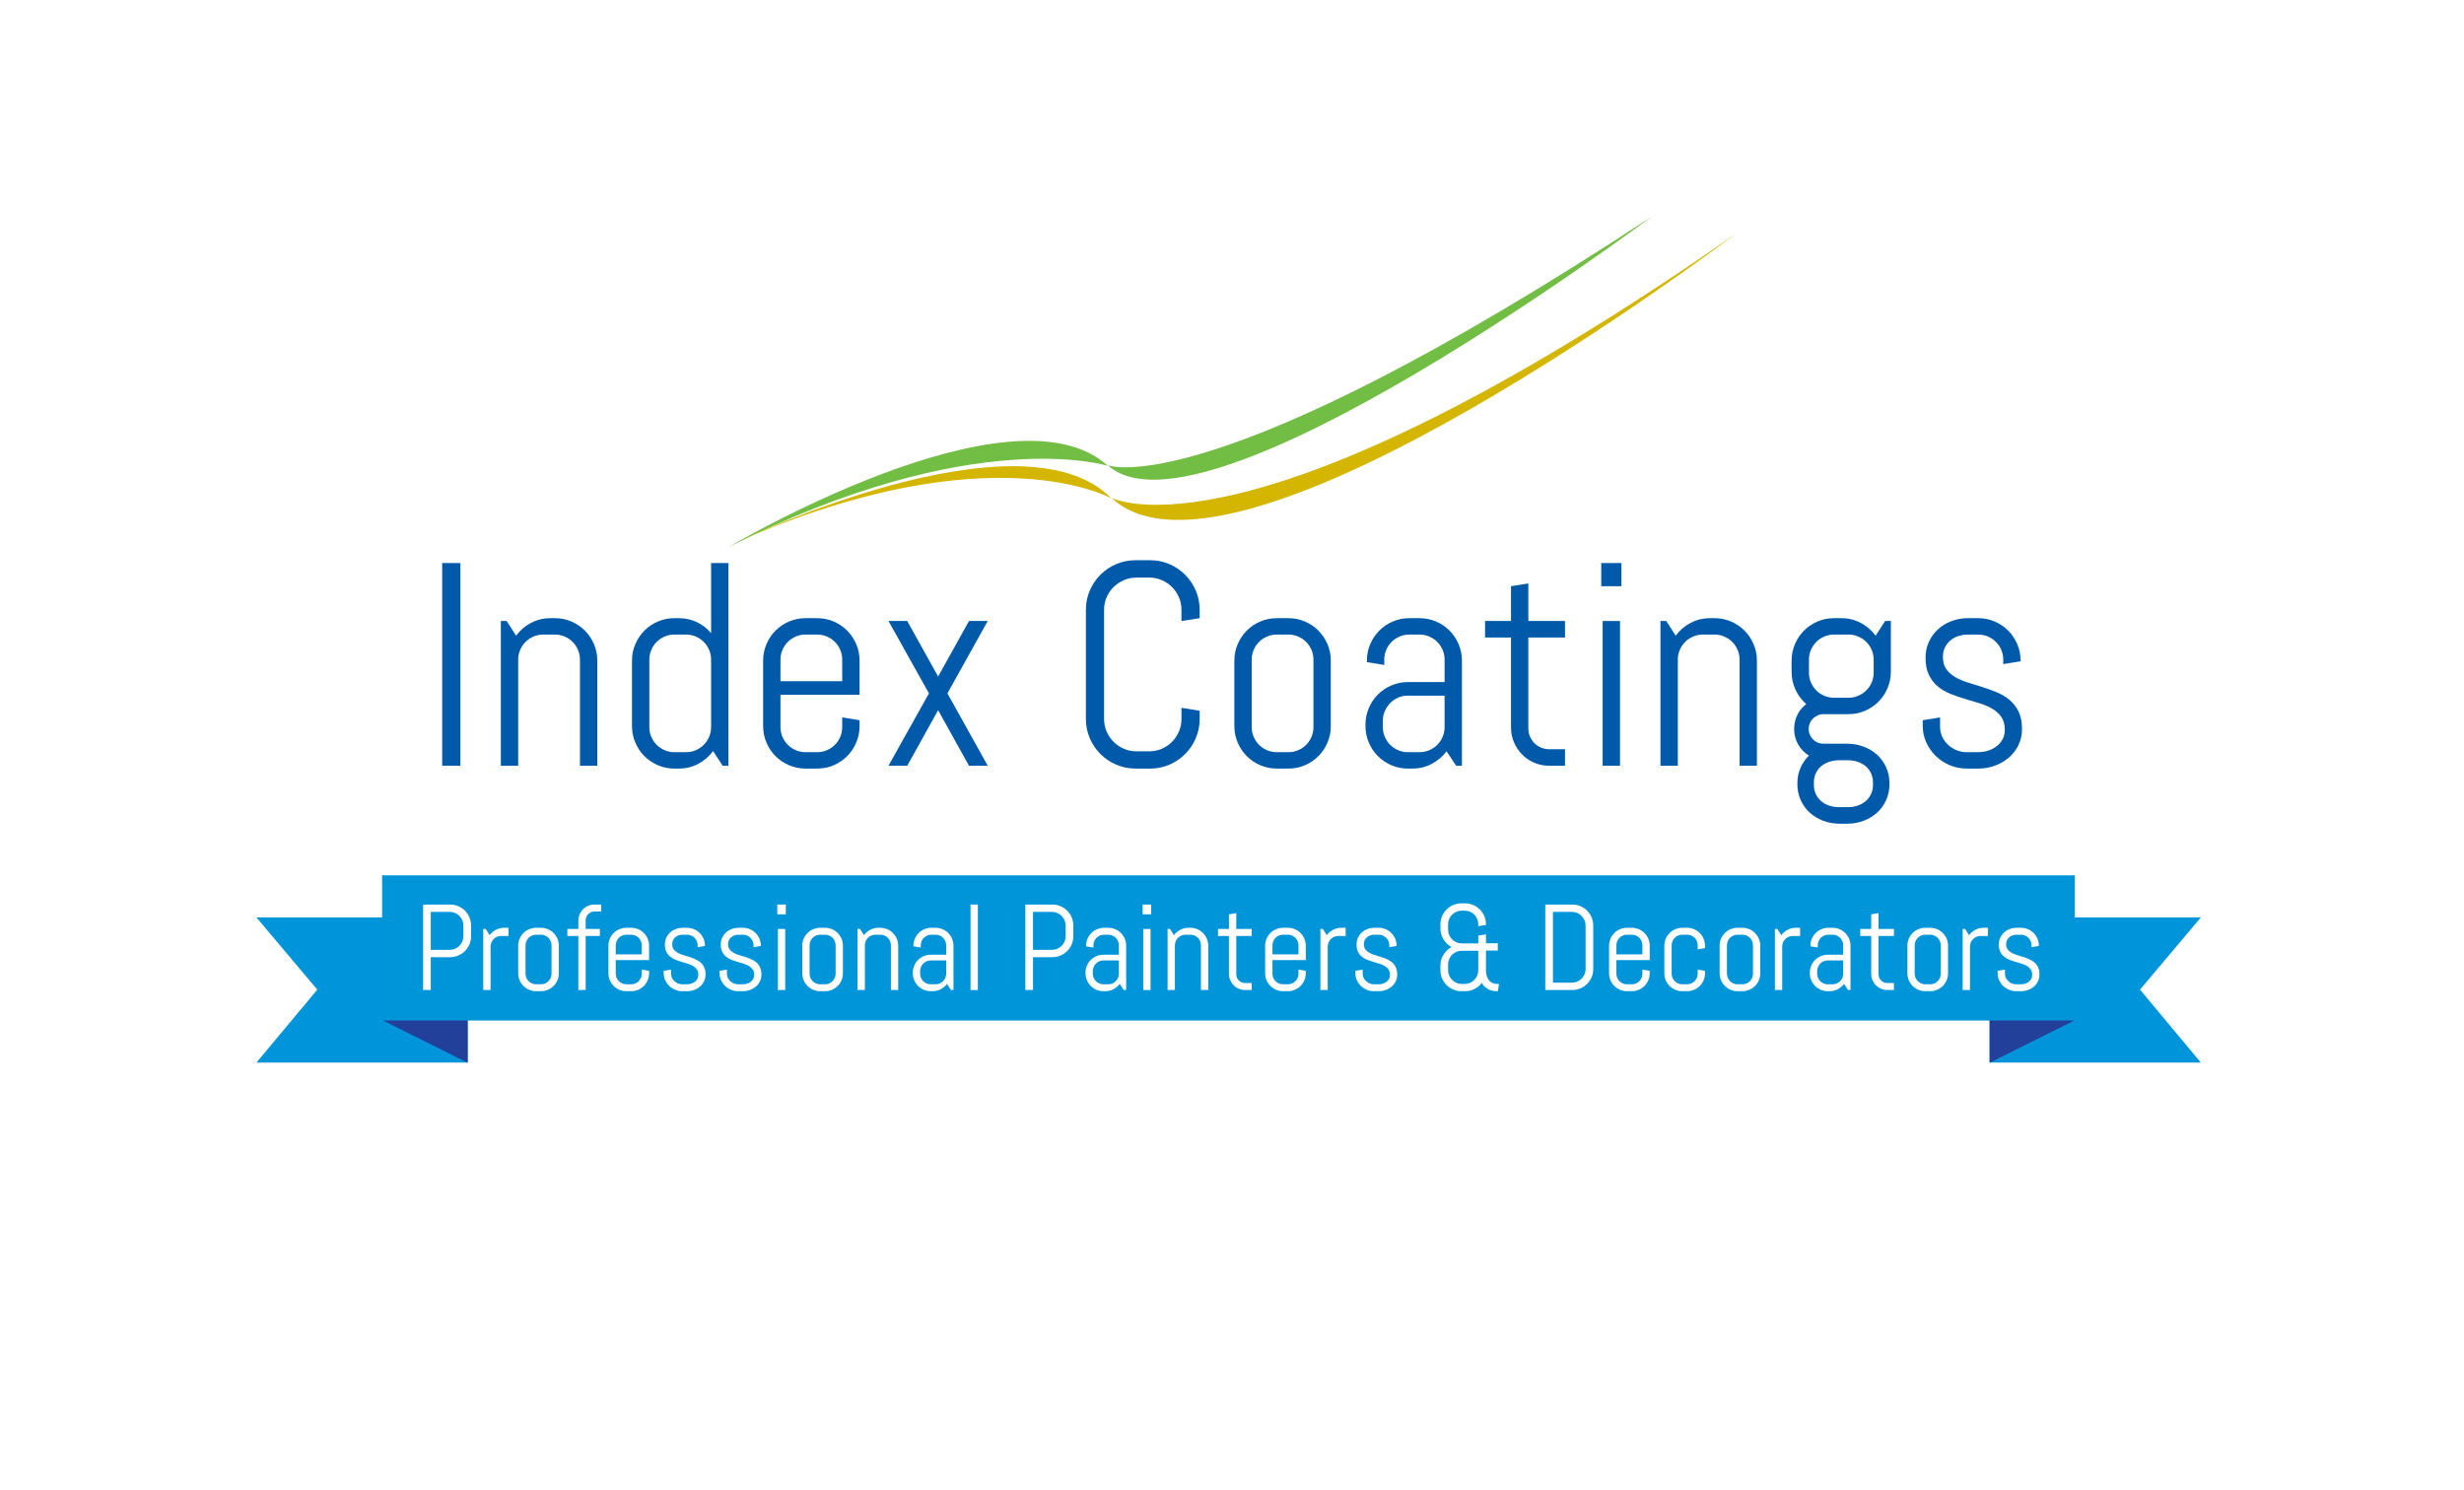 <?xml version="1.0" encoding="UTF-8"?>
<svg width="367px" height="222px" viewBox="0 0 367 222" version="1.1" xmlns="http://www.w3.org/2000/svg" xmlns:xlink="http://www.w3.org/1999/xlink">
    <!-- Generator: Sketch 41.2 (35397) - http://www.bohemiancoding.com/sketch -->
    <title>Head Logo</title>
    <desc>Created with Sketch.</desc>
    <defs>
        <filter x="-50%" y="-50%" width="200%" height="200%" filterUnits="objectBoundingBox" id="filter-1">
            <feOffset dx="0" dy="0" in="SourceAlpha" result="shadowOffsetOuter1"></feOffset>
            <feGaussianBlur stdDeviation="5.5" in="shadowOffsetOuter1" result="shadowBlurOuter1"></feGaussianBlur>
            <feColorMatrix values="0 0 0 0 0   0 0 0 0 0   0 0 0 0 0  0 0 0 0.132 0" type="matrix" in="shadowBlurOuter1" result="shadowMatrixOuter1"></feColorMatrix>
            <feMerge>
                <feMergeNode in="shadowMatrixOuter1"></feMergeNode>
                <feMergeNode in="SourceGraphic"></feMergeNode>
            </feMerge>
        </filter>
        <polygon id="path-2" points="0 174.735 314.493 174.735 314.493 0.183 0 0.183"></polygon>
    </defs>
    <g id="Symbols" stroke="none" stroke-width="1" fill="none" fill-rule="evenodd">
        <g id="Colour-Logo" transform="translate(10, 11)">
            <g id="Head-Logo" filter="url(#filter-1)">
                <polygon id="Fill-1" fill="#FFFFFF" opacity="0.781" points="1.615 0.31 1.615 170.175 0.675 170.199 173 200.193 345.325 170.199 345.325 0.31"></polygon>
                <g id="Group-60" transform="translate(15.753, 12.793)">
                    <path d="M82.744,57.713 C82.744,57.713 125.013,32.631 139.264,45.608 C139.264,45.608 119.368,39.235 82.744,57.713 Z" id="Fill-2" fill="#72BE44"></path>
                    <path d="M220.302,8.434 C220.302,8.434 153.514,58.497 139.261,45.52 C139.261,45.52 154.584,51.633 220.302,8.434" id="Fill-4" fill="#72BE44"></path>
                    <path d="M84.294,56.827 C84.294,56.827 126.29,36.723 139.798,50.454 C139.798,50.454 121.887,40.364 84.294,56.827" id="Fill-6" fill="#D4B600"></path>
                    <path d="M232.781,11.025 C232.781,11.025 158.147,67.698 139.8,50.367 C139.8,50.367 160.361,61.498 232.781,11.025" id="Fill-8" fill="#D4B600"></path>
                    <mask id="mask-3" fill="white">
                        <use xlink:href="#path-2"></use>
                    </mask>
                    <g id="Clip-11"></g>
                    <polygon id="Fill-10" fill="#005AA9" mask="url(#mask-3)" points="40.11 90.28 42.82 90.28 42.82 60.081 40.11 60.081"></polygon>
                    <path d="M60.629,90.28 L60.629,74.485 C60.629,73.966 60.531,73.478 60.335,73.022 C60.139,72.565 59.873,72.169 59.537,71.832 C59.201,71.495 58.805,71.228 58.351,71.032 C57.895,70.835 57.409,70.737 56.891,70.737 L55.169,70.737 C54.651,70.737 54.164,70.835 53.709,71.032 C53.254,71.228 52.859,71.495 52.522,71.832 C52.186,72.169 51.92,72.565 51.724,73.022 C51.528,73.478 51.43,73.966 51.43,74.485 L51.43,90.28 L48.847,90.28 L48.847,68.715 L49.708,68.715 L51.115,70.905 C51.704,70.105 52.441,69.47 53.331,68.999 C54.22,68.529 55.19,68.294 56.24,68.294 L56.891,68.294 C57.759,68.294 58.578,68.459 59.348,68.789 C60.118,69.119 60.79,69.571 61.364,70.147 C61.938,70.723 62.389,71.397 62.719,72.169 C63.048,72.941 63.213,73.763 63.213,74.632 L63.213,90.28 L60.629,90.28 Z" id="Fill-12" fill="#005AA9" mask="url(#mask-3)"></path>
                    <path d="M80.161,74.485 C80.161,73.966 80.063,73.478 79.867,73.022 C79.671,72.565 79.404,72.169 79.069,71.832 C78.733,71.495 78.337,71.228 77.883,71.031 C77.427,70.835 76.941,70.737 76.422,70.737 L74.7,70.737 C74.182,70.737 73.696,70.835 73.24,71.031 C72.786,71.228 72.39,71.495 72.054,71.832 C71.718,72.169 71.452,72.565 71.256,73.022 C71.06,73.478 70.962,73.966 70.962,74.485 L70.962,84.509 C70.962,85.029 71.06,85.517 71.256,85.973 C71.452,86.429 71.718,86.826 72.054,87.163 C72.39,87.5 72.786,87.767 73.24,87.963 C73.696,88.16 74.182,88.258 74.7,88.258 L76.422,88.258 C76.941,88.258 77.427,88.16 77.883,87.963 C78.337,87.767 78.733,87.5 79.069,87.163 C79.404,86.826 79.671,86.429 79.867,85.973 C80.063,85.517 80.161,85.029 80.161,84.509 L80.161,74.485 Z M81.883,90.28 L80.455,88.089 C79.867,88.89 79.132,89.524 78.25,89.995 C77.368,90.465 76.401,90.7 75.351,90.7 L74.7,90.7 C73.832,90.7 73.013,90.536 72.243,90.206 C71.473,89.875 70.801,89.423 70.227,88.848 C69.653,88.272 69.201,87.598 68.872,86.826 C68.543,86.054 68.379,85.233 68.379,84.362 L68.379,74.632 C68.379,73.763 68.543,72.941 68.872,72.169 C69.201,71.397 69.653,70.723 70.227,70.147 C70.801,69.571 71.473,69.119 72.243,68.789 C73.013,68.459 73.832,68.294 74.7,68.294 L75.351,68.294 C76.317,68.294 77.213,68.49 78.04,68.883 C78.866,69.277 79.573,69.824 80.161,70.526 L80.161,60.081 L82.744,60.081 L82.744,90.28 L81.883,90.28 Z" id="Fill-13" fill="#005AA9" mask="url(#mask-3)"></path>
                    <path d="M99.692,74.485 C99.692,73.966 99.594,73.478 99.398,73.022 C99.203,72.565 98.937,72.169 98.6,71.832 C98.264,71.495 97.868,71.228 97.414,71.031 C96.958,70.835 96.472,70.737 95.954,70.737 L94.232,70.737 C93.714,70.737 93.227,70.835 92.772,71.031 C92.317,71.228 91.922,71.495 91.586,71.832 C91.25,72.169 90.983,72.565 90.788,73.022 C90.592,73.478 90.494,73.966 90.494,74.485 L90.494,77.686 L99.692,77.686 L99.692,74.485 Z M101.782,86.826 C101.453,87.598 101.001,88.272 100.428,88.848 C99.853,89.423 99.181,89.875 98.411,90.206 C97.641,90.536 96.822,90.7 95.954,90.7 L94.232,90.7 C93.364,90.7 92.545,90.536 91.775,90.206 C91.005,89.875 90.333,89.423 89.758,88.848 C89.185,88.272 88.733,87.598 88.404,86.826 C88.075,86.054 87.91,85.233 87.91,84.362 L87.91,74.632 C87.91,73.763 88.075,72.941 88.404,72.169 C88.733,71.397 89.185,70.723 89.758,70.147 C90.333,69.571 91.005,69.119 91.775,68.789 C92.545,68.459 93.364,68.294 94.232,68.294 L95.954,68.294 C96.822,68.294 97.641,68.459 98.411,68.789 C99.181,69.119 99.853,69.571 100.428,70.147 C101.001,70.723 101.453,71.397 101.782,72.169 C102.111,72.941 102.275,73.763 102.275,74.632 L102.275,79.708 L90.494,79.708 L90.494,84.509 C90.494,85.029 90.592,85.517 90.788,85.973 C90.983,86.429 91.25,86.826 91.586,87.163 C91.922,87.5 92.317,87.767 92.772,87.963 C93.227,88.16 93.714,88.258 94.232,88.258 L95.954,88.258 C96.472,88.258 96.958,88.16 97.414,87.963 C97.868,87.767 98.264,87.5 98.6,87.163 C98.937,86.826 99.203,86.429 99.398,85.973 C99.594,85.517 99.692,85.029 99.692,84.509 L99.692,83.077 L102.275,83.499 L102.275,84.362 C102.275,85.233 102.111,86.054 101.782,86.826 L101.782,86.826 Z" id="Fill-14" fill="#005AA9" mask="url(#mask-3)"></path>
                    <polygon id="Fill-15" fill="#005AA9" mask="url(#mask-3)" points="118.573 90.28 113.974 82.004 109.374 90.28 106.581 90.28 112.609 79.497 106.581 68.715 109.374 68.715 113.974 76.991 118.573 68.715 121.366 68.715 115.36 79.497 121.366 90.28"></polygon>
                    <path d="M152.355,86.172 C151.969,87.072 151.441,87.857 150.769,88.531 C150.097,89.205 149.313,89.735 148.417,90.122 C147.521,90.507 146.561,90.701 145.539,90.701 L143.397,90.701 C142.375,90.701 141.412,90.507 140.509,90.122 C139.606,89.735 138.818,89.205 138.147,88.531 C137.474,87.857 136.946,87.072 136.561,86.172 C136.176,85.275 135.983,84.313 135.983,83.288 L135.983,67.073 C135.983,66.048 136.176,65.086 136.561,64.187 C136.946,63.289 137.474,62.502 138.147,61.828 C138.818,61.154 139.606,60.625 140.509,60.239 C141.412,59.853 142.375,59.66 143.397,59.66 L145.539,59.66 C146.561,59.66 147.521,59.853 148.417,60.239 C149.313,60.625 150.097,61.154 150.769,61.828 C151.441,62.502 151.969,63.289 152.355,64.187 C152.739,65.086 152.932,66.048 152.932,67.073 L152.932,68.294 L150.223,68.715 L150.223,67.073 C150.223,66.398 150.097,65.77 149.845,65.188 C149.593,64.605 149.249,64.096 148.816,63.661 C148.382,63.226 147.874,62.882 147.293,62.63 C146.712,62.377 146.085,62.249 145.413,62.249 L143.523,62.249 C142.851,62.249 142.224,62.377 141.644,62.63 C141.062,62.882 140.552,63.226 140.11,63.661 C139.67,64.096 139.323,64.605 139.071,65.188 C138.818,65.77 138.693,66.398 138.693,67.073 L138.693,83.288 C138.693,83.962 138.818,84.591 139.071,85.173 C139.323,85.756 139.67,86.268 140.11,86.71 C140.552,87.152 141.062,87.5 141.644,87.752 C142.224,88.005 142.851,88.131 143.523,88.131 L145.413,88.131 C146.085,88.131 146.712,88.005 147.293,87.752 C147.874,87.5 148.382,87.152 148.816,86.71 C149.249,86.268 149.593,85.756 149.845,85.173 C150.097,84.591 150.223,83.962 150.223,83.288 L150.223,81.645 L152.932,82.088 L152.932,83.288 C152.932,84.313 152.739,85.275 152.355,86.172" id="Fill-16" fill="#005AA9" mask="url(#mask-3)"></path>
                    <path d="M169.88,74.485 C169.88,73.966 169.782,73.478 169.586,73.022 C169.39,72.565 169.124,72.169 168.788,71.832 C168.452,71.495 168.056,71.228 167.602,71.031 C167.146,70.835 166.66,70.737 166.142,70.737 L164.42,70.737 C163.902,70.737 163.415,70.835 162.96,71.031 C162.505,71.228 162.11,71.495 161.774,71.832 C161.437,72.169 161.171,72.565 160.975,73.022 C160.78,73.478 160.682,73.966 160.682,74.485 L160.682,84.509 C160.682,85.029 160.78,85.517 160.975,85.973 C161.171,86.429 161.437,86.826 161.774,87.163 C162.11,87.5 162.505,87.767 162.96,87.963 C163.415,88.16 163.902,88.258 164.42,88.258 L166.142,88.258 C166.66,88.258 167.146,88.16 167.602,87.963 C168.056,87.767 168.452,87.5 168.788,87.163 C169.124,86.826 169.39,86.429 169.586,85.973 C169.782,85.517 169.88,85.029 169.88,84.509 L169.88,74.485 Z M171.97,86.826 C171.641,87.598 171.189,88.272 170.615,88.848 C170.041,89.423 169.369,89.875 168.599,90.206 C167.829,90.536 167.01,90.7 166.142,90.7 L164.42,90.7 C163.552,90.7 162.732,90.536 161.963,90.206 C161.192,89.875 160.521,89.423 159.946,88.848 C159.373,88.272 158.92,87.598 158.591,86.826 C158.263,86.054 158.098,85.233 158.098,84.362 L158.098,74.632 C158.098,73.763 158.263,72.941 158.591,72.169 C158.92,71.397 159.373,70.723 159.946,70.147 C160.521,69.571 161.192,69.119 161.963,68.789 C162.732,68.459 163.552,68.294 164.42,68.294 L166.142,68.294 C167.01,68.294 167.829,68.459 168.599,68.789 C169.369,69.119 170.041,69.571 170.615,70.147 C171.189,70.723 171.641,71.397 171.97,72.169 C172.299,72.941 172.463,73.763 172.463,74.632 L172.463,84.362 C172.463,85.233 172.299,86.054 171.97,86.826 L171.97,86.826 Z" id="Fill-17" fill="#005AA9" mask="url(#mask-3)"></path>
                    <path d="M189.413,79.834 L183.952,79.834 C183.434,79.834 182.947,79.933 182.492,80.129 C182.036,80.325 181.641,80.596 181.305,80.94 C180.969,81.283 180.703,81.684 180.507,82.14 C180.311,82.597 180.213,83.085 180.213,83.605 L180.213,84.509 C180.213,85.029 180.311,85.517 180.507,85.973 C180.703,86.429 180.969,86.826 181.305,87.163 C181.641,87.5 182.036,87.767 182.492,87.963 C182.947,88.16 183.434,88.258 183.952,88.258 L185.673,88.258 C186.192,88.258 186.678,88.16 187.134,87.963 C187.588,87.767 187.984,87.5 188.321,87.163 C188.657,86.826 188.921,86.429 189.118,85.973 C189.314,85.517 189.413,85.029 189.413,84.509 L189.413,79.834 Z M191.133,90.28 L189.705,88.132 C189.118,88.903 188.383,89.524 187.501,89.995 C186.619,90.465 185.653,90.7 184.603,90.7 L183.952,90.7 C183.083,90.7 182.264,90.536 181.494,90.206 C180.724,89.875 180.052,89.423 179.478,88.848 C178.904,88.272 178.452,87.598 178.123,86.826 C177.794,86.054 177.63,85.233 177.63,84.362 L177.63,84.151 C177.63,83.281 177.794,82.459 178.123,81.688 C178.452,80.915 178.904,80.241 179.478,79.666 C180.052,79.09 180.724,78.638 181.494,78.307 C182.264,77.978 183.083,77.812 183.952,77.812 L189.413,77.812 L189.413,74.485 C189.413,73.966 189.314,73.478 189.118,73.022 C188.921,72.565 188.657,72.169 188.321,71.832 C187.984,71.495 187.588,71.228 187.134,71.031 C186.678,70.835 186.192,70.737 185.673,70.737 L184.161,70.737 C183.643,70.737 183.157,70.835 182.701,71.031 C182.247,71.228 181.851,71.495 181.515,71.832 C181.179,72.169 180.913,72.565 180.717,73.022 C180.521,73.478 180.423,73.966 180.423,74.485 L180.423,75.265 L177.84,74.844 L177.84,74.632 C177.84,73.763 178.004,72.941 178.333,72.169 C178.662,71.397 179.114,70.723 179.688,70.147 C180.262,69.571 180.934,69.119 181.704,68.789 C182.475,68.459 183.293,68.294 184.161,68.294 L185.673,68.294 C186.541,68.294 187.361,68.459 188.131,68.789 C188.901,69.119 189.573,69.571 190.147,70.147 C190.721,70.723 191.172,71.397 191.502,72.169 C191.83,72.941 191.995,73.763 191.995,74.632 L191.995,90.28 L191.133,90.28 Z" id="Fill-18" fill="#005AA9" mask="url(#mask-3)"></path>
                    <path d="M204.995,90.28 C204.211,90.28 203.473,90.132 202.779,89.838 C202.087,89.542 201.484,89.136 200.973,88.615 C200.462,88.097 200.056,87.493 199.755,86.806 C199.454,86.117 199.304,85.38 199.304,84.593 L199.304,71.179 L195.439,71.179 L195.439,68.715 L199.304,68.715 L199.304,63.535 L201.886,63.113 L201.886,68.715 L207.347,68.715 L207.347,71.179 L201.886,71.179 L201.886,84.72 C201.886,85.155 201.967,85.559 202.129,85.93 C202.289,86.303 202.51,86.629 202.79,86.91 C203.07,87.191 203.399,87.412 203.777,87.573 C204.155,87.735 204.562,87.816 204.995,87.816 L207.347,87.816 L207.347,90.28 L204.995,90.28 Z" id="Fill-19" fill="#005AA9" mask="url(#mask-3)"></path>
                    <path d="M212.955,90.28 L215.539,90.28 L215.539,68.715 L212.955,68.715 L212.955,90.28 Z M212.745,63.535 L215.748,63.535 L215.748,60.081 L212.745,60.081 L212.745,63.535 Z" id="Fill-20" fill="#005AA9" mask="url(#mask-3)"></path>
                    <path d="M233.348,90.28 L233.348,74.485 C233.348,73.966 233.249,73.478 233.053,73.022 C232.857,72.565 232.592,72.169 232.256,71.832 C231.92,71.495 231.524,71.228 231.069,71.032 C230.614,70.835 230.128,70.737 229.609,70.737 L227.888,70.737 C227.369,70.737 226.882,70.835 226.427,71.032 C225.973,71.228 225.577,71.495 225.24,71.832 C224.904,72.169 224.639,72.565 224.443,73.022 C224.247,73.478 224.148,73.966 224.148,74.485 L224.148,90.28 L221.565,90.28 L221.565,68.715 L222.427,68.715 L223.834,70.905 C224.422,70.105 225.161,69.47 226.049,68.999 C226.938,68.529 227.908,68.294 228.958,68.294 L229.609,68.294 C230.477,68.294 231.296,68.459 232.066,68.789 C232.837,69.119 233.509,69.571 234.083,70.147 C234.657,70.723 235.108,71.397 235.438,72.169 C235.766,72.941 235.931,73.763 235.931,74.632 L235.931,90.28 L233.348,90.28 Z" id="Fill-21" fill="#005AA9" mask="url(#mask-3)"></path>
                    <path d="M253.215,92.786 C253.215,92.266 253.118,91.799 252.922,91.386 C252.726,90.971 252.458,90.623 252.123,90.343 C251.787,90.063 251.391,89.844 250.937,89.69 C250.481,89.535 249.995,89.458 249.477,89.458 L248.154,89.458 C247.636,89.458 247.149,89.535 246.694,89.69 C246.239,89.844 245.844,90.063 245.508,90.343 C245.171,90.623 244.905,90.971 244.71,91.386 C244.514,91.799 244.416,92.266 244.416,92.786 L244.416,93.123 C244.416,93.641 244.514,94.105 244.71,94.512 C244.905,94.919 245.171,95.267 245.508,95.555 C245.844,95.842 246.239,96.064 246.694,96.218 C247.149,96.372 247.636,96.449 248.154,96.449 L249.477,96.449 C249.995,96.449 250.481,96.372 250.937,96.218 C251.391,96.064 251.787,95.842 252.123,95.555 C252.458,95.267 252.726,94.919 252.922,94.512 C253.118,94.105 253.215,93.641 253.215,93.123 L253.215,92.786 Z M253.32,74.485 C253.32,73.966 253.223,73.478 253.026,73.022 C252.83,72.565 252.56,72.169 252.218,71.832 C251.875,71.495 251.475,71.228 251.021,71.032 C250.565,70.835 250.079,70.737 249.561,70.737 L247.418,70.737 C246.901,70.737 246.415,70.835 245.959,71.032 C245.504,71.228 245.109,71.495 244.773,71.832 C244.437,72.169 244.17,72.565 243.974,73.022 C243.778,73.478 243.681,73.966 243.681,74.485 L243.681,76.401 C243.681,76.922 243.778,77.409 243.974,77.865 C244.17,78.321 244.437,78.719 244.773,79.055 C245.109,79.392 245.504,79.659 245.959,79.855 C246.415,80.052 246.901,80.151 247.418,80.151 L249.561,80.151 C250.079,80.151 250.565,80.052 251.021,79.855 C251.475,79.659 251.875,79.392 252.218,79.055 C252.56,78.719 252.83,78.321 253.026,77.865 C253.223,77.409 253.32,76.922 253.32,76.401 L253.32,74.485 Z M255.179,95.397 C254.85,96.126 254.399,96.752 253.824,97.271 C253.25,97.79 252.578,98.195 251.808,98.482 C251.038,98.77 250.218,98.914 249.351,98.914 L248.28,98.914 C247.412,98.914 246.593,98.77 245.822,98.482 C245.053,98.195 244.381,97.79 243.806,97.271 C243.233,96.752 242.781,96.126 242.452,95.397 C242.122,94.666 241.958,93.866 241.958,92.995 L241.958,92.911 C241.958,92.069 242.113,91.297 242.421,90.596 C242.729,89.894 243.149,89.283 243.681,88.763 C243.009,88.356 242.473,87.806 242.074,87.11 C241.674,86.416 241.475,85.646 241.475,84.804 C241.475,84.046 241.637,83.341 241.958,82.688 C242.281,82.035 242.722,81.505 243.281,81.098 C242.609,80.508 242.077,79.8 241.685,78.971 C241.293,78.143 241.097,77.237 241.097,76.254 L241.097,74.632 C241.097,73.763 241.262,72.941 241.59,72.169 C241.919,71.397 242.371,70.723 242.945,70.147 C243.52,69.572 244.191,69.119 244.962,68.788 C245.732,68.459 246.55,68.294 247.418,68.294 L248.49,68.294 C249.54,68.294 250.509,68.529 251.399,68.999 C252.287,69.47 253.026,70.105 253.614,70.905 L255.022,68.715 L255.882,68.715 L255.882,76.254 C255.882,77.125 255.718,77.947 255.389,78.719 C255.059,79.491 254.608,80.165 254.035,80.74 C253.46,81.316 252.788,81.768 252.018,82.098 C251.248,82.428 250.43,82.594 249.561,82.594 L245.822,82.594 C245.529,82.594 245.249,82.653 244.982,82.772 C244.717,82.891 244.482,83.05 244.279,83.246 C244.075,83.442 243.918,83.678 243.806,83.951 C243.694,84.225 243.638,84.509 243.638,84.804 C243.638,85.099 243.694,85.38 243.806,85.646 C243.918,85.913 244.075,86.149 244.279,86.352 C244.482,86.556 244.717,86.714 244.982,86.826 C245.249,86.938 245.529,86.995 245.822,86.995 L249.351,86.995 C250.218,86.995 251.038,87.138 251.808,87.426 C252.578,87.714 253.25,88.117 253.824,88.637 C254.399,89.156 254.85,89.781 255.179,90.511 C255.508,91.241 255.672,92.041 255.672,92.911 L255.672,92.995 C255.672,93.866 255.508,94.666 255.179,95.397 L255.179,95.397 Z" id="Fill-22" fill="#005AA9" mask="url(#mask-3)"></path>
                    <path d="M275.414,84.804 C275.414,85.675 275.24,86.471 274.888,87.194 C274.54,87.918 274.063,88.539 273.461,89.058 C272.86,89.577 272.162,89.982 271.371,90.269 C270.581,90.557 269.751,90.701 268.883,90.701 L267.16,90.701 C266.292,90.701 265.462,90.535 264.672,90.206 C263.881,89.876 263.188,89.423 262.592,88.847 C261.997,88.272 261.522,87.598 261.164,86.826 C260.808,86.054 260.629,85.233 260.629,84.363 L260.629,83.498 L263.211,83.077 L263.211,84.509 C263.211,85.029 263.32,85.517 263.538,85.973 C263.754,86.43 264.045,86.826 264.41,87.163 C264.773,87.5 265.193,87.766 265.67,87.963 C266.145,88.16 266.643,88.258 267.16,88.258 L268.883,88.258 C269.4,88.258 269.898,88.181 270.374,88.026 C270.85,87.872 271.273,87.651 271.644,87.363 C272.015,87.075 272.309,86.727 272.527,86.32 C272.743,85.913 272.852,85.45 272.852,84.93 C272.852,84.158 272.684,83.527 272.348,83.035 C272.012,82.544 271.567,82.134 271.014,81.803 C270.461,81.474 269.831,81.199 269.124,80.982 C268.417,80.764 267.692,80.547 266.951,80.329 C266.208,80.112 265.484,79.862 264.777,79.581 C264.069,79.301 263.44,78.932 262.887,78.475 C262.333,78.02 261.889,77.448 261.553,76.76 C261.217,76.072 261.049,75.215 261.049,74.19 C261.049,73.32 261.217,72.523 261.553,71.8 C261.889,71.077 262.344,70.456 262.918,69.937 C263.492,69.417 264.16,69.013 264.924,68.726 C265.687,68.437 266.503,68.294 267.371,68.294 L268.883,68.294 C269.751,68.294 270.57,68.459 271.34,68.789 C272.11,69.119 272.782,69.572 273.356,70.147 C273.93,70.722 274.381,71.397 274.711,72.169 C275.039,72.941 275.204,73.763 275.204,74.632 L275.204,74.717 L272.62,75.137 L272.62,74.485 C272.62,73.966 272.523,73.477 272.328,73.022 C272.132,72.565 271.865,72.169 271.528,71.832 C271.192,71.495 270.797,71.228 270.343,71.032 C269.887,70.835 269.4,70.737 268.883,70.737 L267.371,70.737 C266.852,70.737 266.365,70.815 265.911,70.969 C265.456,71.123 265.06,71.344 264.723,71.632 C264.388,71.919 264.123,72.267 263.927,72.674 C263.731,73.081 263.632,73.545 263.632,74.064 C263.632,74.808 263.8,75.415 264.136,75.886 C264.472,76.356 264.916,76.753 265.47,77.075 C266.023,77.399 266.653,77.669 267.36,77.886 C268.067,78.104 268.788,78.329 269.523,78.56 C270.259,78.792 270.979,79.055 271.687,79.349 C272.393,79.645 273.023,80.023 273.577,80.487 C274.129,80.95 274.574,81.53 274.91,82.224 C275.246,82.92 275.414,83.779 275.414,84.804" id="Fill-23" fill="#005AA9" mask="url(#mask-3)"></path>
                    <polygon id="Fill-24" fill="#0094DA" mask="url(#mask-3)" points="43.903 134.498 12.439 134.498 21.504 123.632 12.439 112.872 43.903 112.872"></polygon>
                    <polygon id="Fill-25" fill="#0094DA" mask="url(#mask-3)" points="270.592 134.498 302.055 134.498 292.99 123.632 302.055 112.872 270.592 112.872"></polygon>
                    <polygon id="Fill-26" fill="#224099" mask="url(#mask-3)" points="270.592 112.895 270.592 134.519 283.184 128.231 283.184 106.605"></polygon>
                    <polygon id="Fill-27" fill="#224099" mask="url(#mask-3)" points="31.31 128.23 43.903 134.518 43.903 112.895 31.31 106.605"></polygon>
                    <polygon id="Fill-28" fill="#0094D9" mask="url(#mask-3)" points="31.159 128.231 283.279 128.231 283.279 106.605 31.159 106.605"></polygon>
                    <path d="M43.268,114.088 C43.268,113.804 43.215,113.54 43.109,113.294 C43.003,113.049 42.857,112.833 42.671,112.647 C42.484,112.459 42.269,112.314 42.025,112.207 C41.779,112.1 41.515,112.046 41.232,112.046 L38.408,112.046 L38.408,117.701 L41.232,117.701 C41.515,117.701 41.779,117.649 42.025,117.542 C42.269,117.436 42.484,117.291 42.671,117.107 C42.857,116.924 43.003,116.71 43.109,116.463 C43.215,116.219 43.268,115.954 43.268,115.669 L43.268,114.088 Z M44.167,116.885 C44.004,117.264 43.782,117.595 43.499,117.879 C43.215,118.164 42.883,118.386 42.502,118.55 C42.122,118.712 41.716,118.794 41.285,118.794 L38.408,118.794 L38.408,123.686 L37.266,123.686 L37.266,110.955 L41.285,110.955 C41.716,110.955 42.122,111.036 42.502,111.2 C42.883,111.362 43.215,111.586 43.499,111.869 C43.782,112.154 44.004,112.487 44.167,112.868 C44.329,113.25 44.41,113.658 44.41,114.088 L44.41,115.669 C44.41,116.101 44.329,116.507 44.167,116.885 L44.167,116.885 Z" id="Fill-29" fill="#FFFFFF" mask="url(#mask-3)"></path>
                    <path d="M48.89,115.633 C48.672,115.633 48.467,115.675 48.275,115.758 C48.083,115.84 47.916,115.953 47.775,116.095 C47.633,116.237 47.521,116.405 47.438,116.597 C47.355,116.789 47.314,116.995 47.314,117.214 L47.314,123.686 L46.225,123.686 L46.225,114.594 L46.588,114.594 L47.181,115.519 C47.429,115.181 47.741,114.913 48.115,114.715 C48.49,114.517 48.899,114.418 49.341,114.418 L49.979,114.418 L49.979,115.633 L48.89,115.633 Z" id="Fill-30" fill="#FFFFFF" mask="url(#mask-3)"></path>
                    <path d="M56.398,117.028 C56.398,116.808 56.357,116.602 56.274,116.411 C56.191,116.219 56.079,116.051 55.937,115.908 C55.796,115.767 55.629,115.654 55.437,115.572 C55.245,115.488 55.04,115.447 54.822,115.447 L54.096,115.447 C53.877,115.447 53.672,115.488 53.48,115.572 C53.288,115.654 53.122,115.767 52.98,115.908 C52.838,116.051 52.726,116.219 52.644,116.411 C52.561,116.602 52.52,116.808 52.52,117.028 L52.52,121.252 C52.52,121.472 52.561,121.678 52.644,121.87 C52.726,122.062 52.838,122.23 52.98,122.371 C53.122,122.513 53.288,122.627 53.48,122.709 C53.672,122.792 53.877,122.833 54.096,122.833 L54.822,122.833 C55.04,122.833 55.245,122.792 55.437,122.709 C55.629,122.627 55.796,122.513 55.937,122.371 C56.079,122.23 56.191,122.062 56.274,121.87 C56.357,121.678 56.398,121.472 56.398,121.252 L56.398,117.028 Z M57.278,122.23 C57.14,122.555 56.949,122.839 56.707,123.081 C56.465,123.324 56.182,123.515 55.857,123.654 C55.533,123.793 55.188,123.863 54.822,123.863 L54.096,123.863 C53.73,123.863 53.385,123.793 53.06,123.654 C52.735,123.515 52.452,123.324 52.21,123.081 C51.968,122.839 51.778,122.555 51.639,122.23 C51.5,121.904 51.431,121.557 51.431,121.19 L51.431,117.09 C51.431,116.723 51.5,116.376 51.639,116.051 C51.778,115.726 51.968,115.441 52.21,115.199 C52.452,114.956 52.735,114.765 53.06,114.625 C53.385,114.487 53.73,114.418 54.096,114.418 L54.822,114.418 C55.188,114.418 55.533,114.487 55.857,114.625 C56.182,114.765 56.465,114.956 56.707,115.199 C56.949,115.441 57.14,115.726 57.278,116.051 C57.417,116.376 57.487,116.723 57.487,117.09 L57.487,121.19 C57.487,121.557 57.417,121.904 57.278,122.23 L57.278,122.23 Z" id="Fill-31" fill="#FFFFFF" mask="url(#mask-3)"></path>
                    <path d="M62.781,111.994 C62.598,111.994 62.428,112.028 62.272,112.096 C62.116,112.163 61.978,112.258 61.861,112.376 C61.742,112.494 61.649,112.633 61.581,112.793 C61.514,112.953 61.48,113.125 61.48,113.307 L61.48,114.595 L63.596,114.595 L63.596,115.633 L61.48,115.633 L61.48,123.686 L60.39,123.686 L60.39,115.633 L58.752,115.633 L58.752,114.595 L60.39,114.595 L60.39,113.361 C60.39,113.029 60.453,112.717 60.577,112.425 C60.701,112.131 60.871,111.875 61.09,111.657 C61.308,111.437 61.562,111.265 61.851,111.141 C62.141,111.017 62.45,110.955 62.781,110.955 L63.781,110.955 L63.781,111.994 L62.781,111.994 Z" id="Fill-32" fill="#FFFFFF" mask="url(#mask-3)"></path>
                    <path d="M69.837,117.028 C69.837,116.808 69.796,116.602 69.713,116.411 C69.63,116.219 69.518,116.051 69.377,115.908 C69.235,115.767 69.068,115.654 68.877,115.572 C68.685,115.488 68.479,115.447 68.261,115.447 L67.535,115.447 C67.316,115.447 67.112,115.488 66.919,115.572 C66.728,115.654 66.561,115.767 66.419,115.908 C66.278,116.051 66.166,116.219 66.083,116.411 C66.001,116.602 65.959,116.808 65.959,117.028 L65.959,118.377 L69.837,118.377 L69.837,117.028 Z M70.718,122.23 C70.579,122.555 70.389,122.839 70.147,123.081 C69.905,123.324 69.622,123.515 69.297,123.654 C68.972,123.793 68.627,123.863 68.261,123.863 L67.535,123.863 C67.169,123.863 66.824,123.793 66.499,123.654 C66.174,123.515 65.891,123.324 65.65,123.081 C65.407,122.839 65.217,122.555 65.078,122.23 C64.94,121.904 64.87,121.557 64.87,121.19 L64.87,117.09 C64.87,116.723 64.94,116.376 65.078,116.051 C65.217,115.726 65.407,115.441 65.65,115.199 C65.891,114.956 66.174,114.765 66.499,114.625 C66.824,114.487 67.169,114.418 67.535,114.418 L68.261,114.418 C68.627,114.418 68.972,114.487 69.297,114.625 C69.622,114.765 69.905,114.956 70.147,115.199 C70.389,115.441 70.579,115.726 70.718,116.051 C70.856,116.376 70.926,116.723 70.926,117.09 L70.926,119.229 L65.959,119.229 L65.959,121.252 C65.959,121.472 66.001,121.678 66.083,121.87 C66.166,122.062 66.278,122.23 66.419,122.371 C66.561,122.513 66.728,122.627 66.919,122.709 C67.112,122.792 67.316,122.833 67.535,122.833 L68.261,122.833 C68.479,122.833 68.685,122.792 68.877,122.709 C69.068,122.627 69.235,122.513 69.377,122.371 C69.518,122.23 69.63,122.062 69.713,121.87 C69.796,121.678 69.837,121.472 69.837,121.252 L69.837,120.65 L70.926,120.828 L70.926,121.19 C70.926,121.557 70.856,121.904 70.718,122.23 L70.718,122.23 Z" id="Fill-33" fill="#FFFFFF" mask="url(#mask-3)"></path>
                    <path d="M79.337,121.377 C79.337,121.744 79.263,122.08 79.115,122.385 C78.968,122.69 78.767,122.952 78.513,123.17 C78.26,123.389 77.966,123.56 77.633,123.681 C77.299,123.802 76.95,123.863 76.583,123.863 L75.857,123.863 C75.491,123.863 75.141,123.793 74.808,123.654 C74.475,123.515 74.183,123.325 73.931,123.082 C73.681,122.839 73.48,122.555 73.33,122.229 C73.179,121.904 73.104,121.557 73.104,121.191 L73.104,120.827 L74.193,120.649 L74.193,121.253 C74.193,121.472 74.238,121.678 74.33,121.87 C74.421,122.062 74.544,122.229 74.698,122.371 C74.851,122.514 75.028,122.626 75.229,122.709 C75.429,122.792 75.639,122.833 75.857,122.833 L76.583,122.833 C76.802,122.833 77.011,122.802 77.212,122.735 C77.413,122.671 77.591,122.577 77.748,122.456 C77.904,122.335 78.028,122.188 78.119,122.017 C78.211,121.845 78.256,121.65 78.256,121.431 C78.256,121.105 78.186,120.839 78.044,120.632 C77.902,120.425 77.715,120.251 77.482,120.112 C77.249,119.973 76.983,119.858 76.685,119.766 C76.387,119.674 76.081,119.582 75.769,119.491 C75.456,119.399 75.151,119.293 74.853,119.175 C74.554,119.058 74.289,118.902 74.056,118.71 C73.822,118.517 73.635,118.275 73.493,117.985 C73.352,117.696 73.281,117.335 73.281,116.903 C73.281,116.537 73.352,116.2 73.493,115.895 C73.635,115.59 73.827,115.329 74.069,115.11 C74.311,114.891 74.593,114.721 74.915,114.599 C75.236,114.478 75.58,114.418 75.946,114.418 L76.583,114.418 C76.95,114.418 77.295,114.487 77.619,114.626 C77.944,114.765 78.227,114.956 78.469,115.199 C78.711,115.441 78.901,115.726 79.04,116.051 C79.179,116.377 79.248,116.723 79.248,117.09 L79.248,117.125 L78.16,117.303 L78.16,117.028 C78.16,116.808 78.118,116.603 78.035,116.411 C77.952,116.218 77.84,116.051 77.699,115.908 C77.557,115.767 77.39,115.654 77.199,115.571 C77.007,115.489 76.802,115.447 76.583,115.447 L75.946,115.447 C75.728,115.447 75.522,115.479 75.331,115.545 C75.139,115.61 74.972,115.703 74.831,115.825 C74.689,115.946 74.577,116.092 74.494,116.264 C74.411,116.435 74.37,116.631 74.37,116.849 C74.37,117.164 74.441,117.419 74.583,117.618 C74.724,117.816 74.911,117.983 75.145,118.119 C75.378,118.255 75.643,118.37 75.942,118.461 C76.24,118.552 76.544,118.647 76.853,118.745 C77.163,118.843 77.467,118.953 77.765,119.078 C78.063,119.202 78.329,119.361 78.562,119.557 C78.795,119.752 78.982,119.998 79.124,120.289 C79.266,120.583 79.337,120.946 79.337,121.377" id="Fill-34" fill="#FFFFFF" mask="url(#mask-3)"></path>
                    <path d="M87.659,121.377 C87.659,121.744 87.585,122.08 87.437,122.385 C87.29,122.69 87.089,122.952 86.835,123.17 C86.582,123.389 86.288,123.56 85.955,123.681 C85.621,123.802 85.272,123.863 84.905,123.863 L84.179,123.863 C83.813,123.863 83.463,123.793 83.13,123.654 C82.797,123.515 82.504,123.325 82.253,123.082 C82.002,122.839 81.802,122.555 81.652,122.229 C81.501,121.904 81.426,121.557 81.426,121.191 L81.426,120.827 L82.515,120.649 L82.515,121.253 C82.515,121.472 82.56,121.678 82.652,121.87 C82.743,122.062 82.866,122.229 83.02,122.371 C83.173,122.514 83.35,122.626 83.551,122.709 C83.751,122.792 83.961,122.833 84.179,122.833 L84.905,122.833 C85.124,122.833 85.333,122.802 85.534,122.735 C85.734,122.671 85.913,122.577 86.07,122.456 C86.226,122.335 86.35,122.188 86.441,122.017 C86.533,121.845 86.578,121.65 86.578,121.431 C86.578,121.105 86.508,120.839 86.366,120.632 C86.224,120.425 86.037,120.251 85.804,120.112 C85.571,119.973 85.305,119.858 85.007,119.766 C84.709,119.674 84.403,119.582 84.091,119.491 C83.778,119.399 83.473,119.293 83.175,119.175 C82.876,119.058 82.611,118.902 82.378,118.71 C82.144,118.517 81.957,118.275 81.815,117.985 C81.673,117.696 81.603,117.335 81.603,116.903 C81.603,116.537 81.673,116.2 81.815,115.895 C81.957,115.59 82.149,115.329 82.391,115.11 C82.633,114.891 82.914,114.721 83.237,114.599 C83.558,114.478 83.902,114.418 84.268,114.418 L84.905,114.418 C85.272,114.418 85.617,114.487 85.941,114.626 C86.266,114.765 86.549,114.956 86.791,115.199 C87.033,115.441 87.223,115.726 87.362,116.051 C87.501,116.377 87.57,116.723 87.57,117.09 L87.57,117.125 L86.482,117.303 L86.482,117.028 C86.482,116.808 86.44,116.603 86.357,116.411 C86.274,116.218 86.162,116.051 86.021,115.908 C85.879,115.767 85.712,115.654 85.521,115.571 C85.329,115.489 85.124,115.447 84.905,115.447 L84.268,115.447 C84.05,115.447 83.844,115.479 83.653,115.545 C83.461,115.61 83.294,115.703 83.153,115.825 C83.011,115.946 82.898,116.092 82.816,116.264 C82.733,116.435 82.692,116.631 82.692,116.849 C82.692,117.164 82.763,117.419 82.904,117.618 C83.046,117.816 83.233,117.983 83.467,118.119 C83.7,118.255 83.965,118.37 84.264,118.461 C84.562,118.552 84.865,118.647 85.175,118.745 C85.485,118.843 85.789,118.953 86.087,119.078 C86.385,119.202 86.651,119.361 86.884,119.557 C87.117,119.752 87.304,119.998 87.446,120.289 C87.587,120.583 87.659,120.946 87.659,121.377" id="Fill-35" fill="#FFFFFF" mask="url(#mask-3)"></path>
                    <path d="M90.112,123.686 L91.201,123.686 L91.201,114.595 L90.112,114.595 L90.112,123.686 Z M90.023,112.411 L91.289,112.411 L91.289,110.955 L90.023,110.955 L90.023,112.411 Z" id="Fill-36" fill="#FFFFFF" mask="url(#mask-3)"></path>
                    <path d="M98.708,117.028 C98.708,116.808 98.667,116.602 98.584,116.411 C98.501,116.219 98.389,116.051 98.247,115.908 C98.106,115.767 97.939,115.654 97.747,115.572 C97.556,115.488 97.35,115.447 97.132,115.447 L96.406,115.447 C96.187,115.447 95.983,115.488 95.79,115.572 C95.598,115.654 95.432,115.767 95.29,115.908 C95.148,116.051 95.037,116.219 94.954,116.411 C94.872,116.602 94.83,116.808 94.83,117.028 L94.83,121.252 C94.83,121.472 94.872,121.678 94.954,121.87 C95.037,122.062 95.148,122.23 95.29,122.371 C95.432,122.513 95.598,122.627 95.79,122.709 C95.983,122.792 96.187,122.833 96.406,122.833 L97.132,122.833 C97.35,122.833 97.556,122.792 97.747,122.709 C97.939,122.627 98.106,122.513 98.247,122.371 C98.389,122.23 98.501,122.062 98.584,121.87 C98.667,121.678 98.708,121.472 98.708,121.252 L98.708,117.028 Z M99.588,122.23 C99.45,122.555 99.26,122.839 99.018,123.081 C98.775,123.324 98.492,123.515 98.168,123.654 C97.843,123.793 97.498,123.863 97.132,123.863 L96.406,123.863 C96.04,123.863 95.695,123.793 95.37,123.654 C95.045,123.515 94.762,123.324 94.52,123.081 C94.278,122.839 94.088,122.555 93.949,122.23 C93.811,121.904 93.741,121.557 93.741,121.19 L93.741,117.09 C93.741,116.723 93.811,116.376 93.949,116.051 C94.088,115.726 94.278,115.441 94.52,115.199 C94.762,114.956 95.045,114.765 95.37,114.625 C95.695,114.487 96.04,114.418 96.406,114.418 L97.132,114.418 C97.498,114.418 97.843,114.487 98.168,114.625 C98.492,114.765 98.775,114.956 99.018,115.199 C99.26,115.441 99.45,115.726 99.588,116.051 C99.727,116.376 99.797,116.723 99.797,117.09 L99.797,121.19 C99.797,121.557 99.727,121.904 99.588,122.23 L99.588,122.23 Z" id="Fill-37" fill="#FFFFFF" mask="url(#mask-3)"></path>
                    <path d="M106.941,123.686 L106.941,117.028 C106.941,116.808 106.9,116.602 106.818,116.411 C106.735,116.219 106.623,116.051 106.481,115.908 C106.34,115.767 106.172,115.654 105.981,115.572 C105.789,115.488 105.584,115.447 105.365,115.447 L104.64,115.447 C104.421,115.447 104.216,115.488 104.024,115.572 C103.832,115.654 103.666,115.767 103.524,115.908 C103.382,116.051 103.27,116.219 103.188,116.411 C103.105,116.602 103.064,116.808 103.064,117.028 L103.064,123.686 L101.975,123.686 L101.975,114.594 L102.338,114.594 L102.931,115.519 C103.178,115.181 103.49,114.912 103.865,114.715 C104.239,114.516 104.649,114.418 105.091,114.418 L105.365,114.418 C105.731,114.418 106.077,114.487 106.402,114.625 C106.726,114.765 107.009,114.956 107.251,115.199 C107.493,115.441 107.684,115.726 107.822,116.051 C107.961,116.376 108.03,116.723 108.03,117.09 L108.03,123.686 L106.941,123.686 Z" id="Fill-38" fill="#FFFFFF" mask="url(#mask-3)"></path>
                    <path d="M115.175,119.282 L112.873,119.282 C112.655,119.282 112.449,119.324 112.258,119.406 C112.066,119.489 111.899,119.603 111.758,119.748 C111.616,119.894 111.504,120.061 111.421,120.254 C111.339,120.447 111.297,120.652 111.297,120.87 L111.297,121.252 C111.297,121.472 111.339,121.678 111.421,121.87 C111.504,122.062 111.616,122.23 111.758,122.371 C111.899,122.513 112.066,122.627 112.258,122.709 C112.449,122.792 112.655,122.833 112.873,122.833 L113.599,122.833 C113.817,122.833 114.023,122.792 114.215,122.709 C114.406,122.627 114.573,122.513 114.715,122.371 C114.857,122.23 114.969,122.062 115.052,121.87 C115.134,121.678 115.175,121.472 115.175,121.252 L115.175,119.282 Z M115.901,123.686 L115.299,122.78 C115.052,123.105 114.741,123.368 114.369,123.565 C113.998,123.764 113.59,123.863 113.148,123.863 L112.873,123.863 C112.507,123.863 112.162,123.793 111.837,123.654 C111.513,123.515 111.229,123.324 110.988,123.081 C110.746,122.839 110.555,122.555 110.416,122.23 C110.278,121.904 110.208,121.557 110.208,121.19 L110.208,121.102 C110.208,120.735 110.278,120.389 110.416,120.063 C110.555,119.738 110.746,119.453 110.988,119.211 C111.229,118.968 111.513,118.778 111.837,118.639 C112.162,118.5 112.507,118.43 112.873,118.43 L115.175,118.43 L115.175,117.028 C115.175,116.808 115.134,116.602 115.052,116.411 C114.969,116.219 114.857,116.051 114.715,115.908 C114.573,115.767 114.406,115.654 114.215,115.572 C114.023,115.488 113.817,115.447 113.599,115.447 L112.961,115.447 C112.743,115.447 112.538,115.488 112.346,115.572 C112.155,115.654 111.988,115.767 111.846,115.908 C111.704,116.051 111.593,116.219 111.51,116.411 C111.428,116.602 111.386,116.808 111.386,117.028 L111.386,117.355 L110.297,117.178 L110.297,117.09 C110.297,116.723 110.366,116.376 110.505,116.051 C110.644,115.726 110.834,115.441 111.076,115.199 C111.318,114.956 111.601,114.765 111.926,114.625 C112.25,114.487 112.596,114.418 112.961,114.418 L113.599,114.418 C113.965,114.418 114.311,114.487 114.635,114.625 C114.96,114.765 115.243,114.956 115.485,115.199 C115.727,115.441 115.918,115.726 116.056,116.051 C116.195,116.376 116.264,116.723 116.264,117.09 L116.264,123.686 L115.901,123.686 Z" id="Fill-39" fill="#FFFFFF" mask="url(#mask-3)"></path>
                    <polygon id="Fill-40" fill="#FFFFFF" mask="url(#mask-3)" points="118.805 123.686 119.894 123.686 119.894 110.955 118.805 110.955"></polygon>
                    <path d="M132.97,114.088 C132.97,113.804 132.917,113.54 132.812,113.294 C132.705,113.049 132.559,112.833 132.373,112.647 C132.187,112.459 131.972,112.314 131.727,112.207 C131.482,112.1 131.218,112.046 130.934,112.046 L128.11,112.046 L128.11,117.701 L130.934,117.701 C131.218,117.701 131.482,117.649 131.727,117.542 C131.972,117.436 132.187,117.291 132.373,117.107 C132.559,116.924 132.705,116.71 132.812,116.463 C132.917,116.219 132.97,115.954 132.97,115.669 L132.97,114.088 Z M133.87,116.885 C133.707,117.264 133.484,117.595 133.201,117.879 C132.917,118.164 132.585,118.386 132.205,118.55 C131.824,118.712 131.419,118.794 130.987,118.794 L128.11,118.794 L128.11,123.686 L126.968,123.686 L126.968,110.955 L130.987,110.955 C131.419,110.955 131.824,111.036 132.205,111.2 C132.585,111.362 132.917,111.586 133.201,111.869 C133.484,112.154 133.707,112.487 133.87,112.868 C134.031,113.25 134.112,113.658 134.112,114.088 L134.112,115.669 C134.112,116.101 134.031,116.507 133.87,116.885 L133.87,116.885 Z" id="Fill-41" fill="#FFFFFF" mask="url(#mask-3)"></path>
                    <path d="M140.895,119.282 L138.593,119.282 C138.374,119.282 138.169,119.324 137.977,119.406 C137.785,119.489 137.619,119.603 137.477,119.748 C137.335,119.894 137.223,120.061 137.141,120.254 C137.058,120.447 137.016,120.652 137.016,120.87 L137.016,121.252 C137.016,121.472 137.058,121.678 137.141,121.87 C137.223,122.062 137.335,122.23 137.477,122.371 C137.619,122.513 137.785,122.627 137.977,122.709 C138.169,122.792 138.374,122.833 138.593,122.833 L139.318,122.833 C139.537,122.833 139.742,122.792 139.934,122.709 C140.125,122.627 140.292,122.513 140.434,122.371 C140.576,122.23 140.688,122.062 140.771,121.87 C140.853,121.678 140.895,121.472 140.895,121.252 L140.895,119.282 Z M141.62,123.686 L141.018,122.78 C140.771,123.105 140.46,123.368 140.089,123.565 C139.717,123.764 139.31,123.863 138.867,123.863 L138.593,123.863 C138.226,123.863 137.882,123.793 137.557,123.654 C137.232,123.515 136.948,123.324 136.707,123.081 C136.465,122.839 136.275,122.555 136.135,122.23 C135.997,121.904 135.928,121.557 135.928,121.19 L135.928,121.102 C135.928,120.735 135.997,120.389 136.135,120.063 C136.275,119.738 136.465,119.453 136.707,119.211 C136.948,118.968 137.232,118.778 137.557,118.639 C137.882,118.5 138.226,118.43 138.593,118.43 L140.895,118.43 L140.895,117.028 C140.895,116.808 140.853,116.602 140.771,116.411 C140.688,116.219 140.576,116.051 140.434,115.908 C140.292,115.767 140.125,115.654 139.934,115.572 C139.742,115.488 139.537,115.447 139.318,115.447 L138.681,115.447 C138.463,115.447 138.257,115.488 138.066,115.572 C137.874,115.654 137.707,115.767 137.566,115.908 C137.424,116.051 137.312,116.219 137.229,116.411 C137.147,116.602 137.105,116.808 137.105,117.028 L137.105,117.355 L136.016,117.178 L136.016,117.09 C136.016,116.723 136.085,116.376 136.224,116.051 C136.363,115.726 136.553,115.441 136.795,115.199 C137.037,114.956 137.321,114.765 137.645,114.625 C137.97,114.487 138.315,114.418 138.681,114.418 L139.318,114.418 C139.684,114.418 140.03,114.487 140.355,114.625 C140.679,114.765 140.962,114.956 141.204,115.199 C141.446,115.441 141.637,115.726 141.775,116.051 C141.914,116.376 141.983,116.723 141.983,117.09 L141.983,123.686 L141.62,123.686 Z" id="Fill-42" fill="#FFFFFF" mask="url(#mask-3)"></path>
                    <path d="M144.525,123.686 L145.614,123.686 L145.614,114.595 L144.525,114.595 L144.525,123.686 Z M144.436,112.411 L145.702,112.411 L145.702,110.955 L144.436,110.955 L144.436,112.411 Z" id="Fill-43" fill="#FFFFFF" mask="url(#mask-3)"></path>
                    <path d="M153.121,123.686 L153.121,117.028 C153.121,116.808 153.08,116.602 152.997,116.411 C152.914,116.219 152.802,116.051 152.661,115.908 C152.519,115.767 152.352,115.654 152.16,115.572 C151.969,115.488 151.763,115.447 151.545,115.447 L150.819,115.447 C150.6,115.447 150.396,115.488 150.203,115.572 C150.012,115.654 149.845,115.767 149.703,115.908 C149.562,116.051 149.45,116.219 149.367,116.411 C149.285,116.602 149.243,116.808 149.243,117.028 L149.243,123.686 L148.154,123.686 L148.154,114.594 L148.518,114.594 L149.11,115.519 C149.358,115.181 149.67,114.912 150.045,114.715 C150.419,114.516 150.828,114.418 151.271,114.418 L151.545,114.418 C151.911,114.418 152.256,114.487 152.581,114.625 C152.905,114.765 153.189,114.956 153.431,115.199 C153.673,115.441 153.863,115.726 154.002,116.051 C154.14,116.376 154.21,116.723 154.21,117.09 L154.21,123.686 L153.121,123.686 Z" id="Fill-44" fill="#FFFFFF" mask="url(#mask-3)"></path>
                    <path d="M159.69,123.686 C159.359,123.686 159.048,123.624 158.757,123.5 C158.464,123.375 158.21,123.203 157.995,122.984 C157.779,122.766 157.608,122.511 157.481,122.22 C157.355,121.93 157.291,121.62 157.291,121.288 L157.291,115.634 L155.662,115.634 L155.662,114.594 L157.291,114.594 L157.291,112.411 L158.38,112.233 L158.38,114.594 L160.682,114.594 L160.682,115.634 L158.38,115.634 L158.38,121.341 C158.38,121.525 158.414,121.695 158.482,121.852 C158.55,122.009 158.642,122.146 158.76,122.265 C158.879,122.384 159.018,122.477 159.177,122.544 C159.337,122.613 159.508,122.647 159.69,122.647 L160.682,122.647 L160.682,123.686 L159.69,123.686 Z" id="Fill-45" fill="#FFFFFF" mask="url(#mask-3)"></path>
                    <path d="M167.649,117.028 C167.649,116.808 167.607,116.602 167.525,116.411 C167.443,116.219 167.331,116.051 167.189,115.908 C167.047,115.767 166.88,115.654 166.689,115.572 C166.496,115.488 166.292,115.447 166.073,115.447 L165.348,115.447 C165.128,115.447 164.924,115.488 164.732,115.572 C164.54,115.654 164.374,115.767 164.231,115.908 C164.09,116.051 163.978,116.219 163.895,116.411 C163.813,116.602 163.772,116.808 163.772,117.028 L163.772,118.377 L167.649,118.377 L167.649,117.028 Z M168.53,122.23 C168.392,122.555 168.2,122.839 167.959,123.081 C167.716,123.324 167.434,123.515 167.109,123.654 C166.785,123.793 166.439,123.863 166.073,123.863 L165.348,123.863 C164.982,123.863 164.637,123.793 164.312,123.654 C163.987,123.515 163.704,123.324 163.462,123.081 C163.22,122.839 163.029,122.555 162.89,122.23 C162.752,121.904 162.683,121.557 162.683,121.19 L162.683,117.09 C162.683,116.723 162.752,116.376 162.89,116.051 C163.029,115.726 163.22,115.441 163.462,115.199 C163.704,114.956 163.987,114.765 164.312,114.625 C164.637,114.487 164.982,114.418 165.348,114.418 L166.073,114.418 C166.439,114.418 166.785,114.487 167.109,114.625 C167.434,114.765 167.716,114.956 167.959,115.199 C168.2,115.441 168.392,115.726 168.53,116.051 C168.669,116.376 168.738,116.723 168.738,117.09 L168.738,119.229 L163.772,119.229 L163.772,121.252 C163.772,121.472 163.813,121.678 163.895,121.87 C163.978,122.062 164.09,122.23 164.231,122.371 C164.374,122.513 164.54,122.627 164.732,122.709 C164.924,122.792 165.128,122.833 165.348,122.833 L166.073,122.833 C166.292,122.833 166.496,122.792 166.689,122.709 C166.88,122.627 167.047,122.513 167.189,122.371 C167.331,122.23 167.443,122.062 167.525,121.87 C167.607,121.678 167.649,121.472 167.649,121.252 L167.649,120.65 L168.738,120.828 L168.738,121.19 C168.738,121.557 168.669,121.904 168.53,122.23 L168.53,122.23 Z" id="Fill-46" fill="#FFFFFF" mask="url(#mask-3)"></path>
                    <path d="M173.581,115.633 C173.363,115.633 173.157,115.675 172.966,115.758 C172.774,115.84 172.607,115.953 172.465,116.095 C172.324,116.237 172.211,116.405 172.129,116.597 C172.046,116.789 172.005,116.995 172.005,117.214 L172.005,123.686 L170.916,123.686 L170.916,114.594 L171.279,114.594 L171.873,115.519 C172.12,115.181 172.431,114.913 172.806,114.715 C173.182,114.517 173.59,114.418 174.032,114.418 L174.67,114.418 L174.67,115.633 L173.581,115.633 Z" id="Fill-47" fill="#FFFFFF" mask="url(#mask-3)"></path>
                    <path d="M182.355,121.377 C182.355,121.744 182.281,122.08 182.134,122.385 C181.985,122.69 181.784,122.952 181.531,123.17 C181.278,123.389 180.983,123.56 180.651,123.681 C180.317,123.802 179.968,123.863 179.602,123.863 L178.875,123.863 C178.509,123.863 178.159,123.793 177.826,123.654 C177.492,123.515 177.2,123.325 176.95,123.082 C176.699,122.839 176.498,122.555 176.348,122.229 C176.197,121.904 176.122,121.557 176.122,121.191 L176.122,120.827 L177.211,120.649 L177.211,121.253 C177.211,121.472 177.256,121.678 177.348,121.87 C177.439,122.062 177.562,122.229 177.716,122.371 C177.868,122.514 178.046,122.626 178.247,122.709 C178.447,122.792 178.657,122.833 178.875,122.833 L179.602,122.833 C179.819,122.833 180.03,122.802 180.23,122.735 C180.43,122.671 180.61,122.577 180.765,122.456 C180.921,122.335 181.045,122.188 181.137,122.017 C181.229,121.845 181.274,121.65 181.274,121.431 C181.274,121.105 181.204,120.839 181.062,120.632 C180.92,120.425 180.733,120.251 180.5,120.112 C180.266,119.973 180.001,119.858 179.703,119.766 C179.405,119.674 179.099,119.582 178.787,119.491 C178.474,119.399 178.168,119.293 177.87,119.175 C177.572,119.058 177.306,118.902 177.074,118.71 C176.84,118.517 176.653,118.275 176.511,117.985 C176.37,117.696 176.299,117.335 176.299,116.903 C176.299,116.537 176.37,116.2 176.511,115.895 C176.653,115.59 176.845,115.329 177.087,115.11 C177.329,114.891 177.611,114.721 177.932,114.599 C178.254,114.478 178.597,114.418 178.963,114.418 L179.602,114.418 C179.968,114.418 180.313,114.487 180.638,114.626 C180.961,114.765 181.245,114.956 181.487,115.199 C181.729,115.441 181.92,115.726 182.058,116.051 C182.197,116.377 182.267,116.723 182.267,117.09 L182.267,117.125 L181.177,117.303 L181.177,117.028 C181.177,116.808 181.135,116.603 181.053,116.411 C180.97,116.218 180.858,116.051 180.716,115.908 C180.575,115.767 180.409,115.654 180.216,115.571 C180.024,115.489 179.819,115.447 179.602,115.447 L178.963,115.447 C178.746,115.447 178.54,115.479 178.348,115.545 C178.157,115.61 177.99,115.703 177.849,115.825 C177.706,115.946 177.595,116.092 177.512,116.264 C177.429,116.435 177.387,116.631 177.387,116.849 C177.387,117.164 177.459,117.419 177.6,117.618 C177.742,117.816 177.93,117.983 178.162,118.119 C178.395,118.255 178.661,118.37 178.96,118.461 C179.257,118.552 179.562,118.647 179.871,118.745 C180.182,118.843 180.485,118.953 180.783,119.078 C181.08,119.202 181.347,119.361 181.58,119.557 C181.812,119.752 182,119.998 182.142,120.289 C182.284,120.583 182.355,120.946 182.355,121.377" id="Fill-48" fill="#FFFFFF" mask="url(#mask-3)"></path>
                    <path d="M193.173,122.629 C193.416,122.528 193.627,122.389 193.807,122.212 C193.987,122.034 194.132,121.826 194.244,121.591 C194.357,121.354 194.418,121.099 194.43,120.828 L194.43,117.835 L191.969,117.835 C191.686,117.835 191.421,117.888 191.178,117.995 C190.932,118.102 190.717,118.246 190.53,118.43 C190.344,118.613 190.199,118.828 190.093,119.073 C189.986,119.319 189.933,119.583 189.933,119.868 L189.933,120.738 C189.933,121.022 189.986,121.287 190.093,121.533 C190.199,121.778 190.344,121.994 190.53,122.18 C190.717,122.367 190.932,122.513 191.178,122.621 C191.421,122.726 191.686,122.78 191.969,122.78 L192.403,122.78 C192.675,122.78 192.931,122.73 193.173,122.629 L193.173,122.629 Z M197.192,123.863 C196.679,123.863 196.232,123.754 195.851,123.534 C195.471,123.315 195.169,123.019 194.944,122.647 C194.649,123.019 194.285,123.315 193.855,123.534 C193.424,123.754 192.958,123.863 192.456,123.863 L191.916,123.863 C191.485,123.863 191.08,123.782 190.699,123.618 C190.318,123.456 189.986,123.232 189.702,122.948 C189.419,122.664 189.197,122.333 189.034,121.955 C188.872,121.575 188.79,121.17 188.79,120.738 L188.79,120.045 C188.79,119.743 188.831,119.455 188.91,119.18 C188.99,118.905 189.103,118.649 189.252,118.412 C189.398,118.175 189.573,117.961 189.774,117.768 C189.974,117.576 190.199,117.416 190.447,117.285 C190.199,117.154 189.974,116.993 189.774,116.801 C189.573,116.608 189.398,116.393 189.252,116.157 C189.103,115.92 188.99,115.665 188.91,115.389 C188.831,115.114 188.79,114.826 188.79,114.523 L188.79,113.902 C188.79,113.47 188.872,113.065 189.034,112.686 C189.197,112.308 189.419,111.976 189.702,111.692 C189.986,111.408 190.318,111.185 190.699,111.021 C191.08,110.859 191.485,110.777 191.916,110.777 L192.456,110.777 C192.887,110.777 193.291,110.859 193.67,111.021 C194.047,111.185 194.377,111.408 194.661,111.692 C194.944,111.976 195.168,112.308 195.329,112.686 C195.491,113.065 195.573,113.47 195.573,113.902 L195.573,113.991 L194.43,114.178 L194.43,113.902 C194.43,113.618 194.377,113.354 194.271,113.108 C194.165,112.863 194.021,112.648 193.837,112.465 C193.655,112.281 193.441,112.136 193.195,112.03 C192.951,111.922 192.686,111.869 192.403,111.869 L191.969,111.869 C191.686,111.869 191.421,111.922 191.178,112.03 C190.932,112.136 190.717,112.281 190.53,112.465 C190.344,112.648 190.199,112.863 190.093,113.108 C189.986,113.354 189.933,113.618 189.933,113.902 L189.933,114.702 C189.933,114.986 189.986,115.25 190.093,115.496 C190.199,115.742 190.344,115.957 190.53,116.143 C190.717,116.329 190.932,116.477 191.178,116.584 C191.421,116.69 191.686,116.743 191.969,116.743 L194.43,116.743 L194.43,115.581 L195.573,115.394 L195.573,116.725 L197.335,116.725 L197.335,117.809 L195.573,117.809 L195.573,120.87 C195.584,121.138 195.625,121.386 195.696,121.617 C195.768,121.847 195.872,122.051 196.011,122.225 C196.149,122.4 196.321,122.536 196.528,122.634 C196.735,122.732 196.975,122.78 197.246,122.78 L197.511,122.78 L197.352,123.863 L197.192,123.863 Z" id="Fill-49" fill="#FFFFFF" mask="url(#mask-3)"></path>
                    <path d="M210.41,114.088 C210.41,113.804 210.358,113.54 210.251,113.294 C210.146,113.049 209.999,112.833 209.813,112.647 C209.628,112.459 209.412,112.314 209.167,112.207 C208.922,112.1 208.657,112.046 208.374,112.046 L205.551,112.046 L205.551,122.593 L208.374,122.593 C208.657,122.593 208.922,122.54 209.167,122.433 C209.412,122.327 209.628,122.182 209.813,121.999 C209.999,121.815 210.146,121.601 210.251,121.355 C210.358,121.11 210.41,120.844 210.41,120.56 L210.41,114.088 Z M211.309,121.777 C211.147,122.156 210.924,122.487 210.641,122.771 C210.358,123.056 210.026,123.278 209.645,123.441 C209.265,123.604 208.858,123.686 208.427,123.686 L204.409,123.686 L204.409,110.955 L208.427,110.955 C208.858,110.955 209.265,111.036 209.645,111.2 C210.026,111.362 210.358,111.586 210.641,111.869 C210.924,112.154 211.147,112.487 211.309,112.868 C211.472,113.25 211.553,113.658 211.553,114.088 L211.553,120.56 C211.553,120.993 211.472,121.398 211.309,121.777 L211.309,121.777 Z" id="Fill-50" fill="#FFFFFF" mask="url(#mask-3)"></path>
                    <path d="M218.874,117.028 C218.874,116.808 218.833,116.602 218.751,116.411 C218.668,116.219 218.556,116.051 218.414,115.908 C218.273,115.767 218.106,115.654 217.914,115.572 C217.722,115.488 217.517,115.447 217.299,115.447 L216.573,115.447 C216.354,115.447 216.15,115.488 215.958,115.572 C215.765,115.654 215.599,115.767 215.457,115.908 C215.316,116.051 215.203,116.219 215.121,116.411 C215.038,116.602 214.997,116.808 214.997,117.028 L214.997,118.377 L218.874,118.377 L218.874,117.028 Z M219.755,122.23 C219.617,122.555 219.426,122.839 219.184,123.081 C218.942,123.324 218.659,123.515 218.335,123.654 C218.01,123.793 217.665,123.863 217.299,123.863 L216.573,123.863 C216.207,123.863 215.862,123.793 215.538,123.654 C215.213,123.515 214.929,123.324 214.687,123.081 C214.445,122.839 214.255,122.555 214.116,122.23 C213.978,121.904 213.908,121.557 213.908,121.19 L213.908,117.09 C213.908,116.723 213.978,116.376 214.116,116.051 C214.255,115.726 214.445,115.441 214.687,115.199 C214.929,114.956 215.213,114.765 215.538,114.625 C215.862,114.487 216.207,114.418 216.573,114.418 L217.299,114.418 C217.665,114.418 218.01,114.487 218.335,114.625 C218.659,114.765 218.942,114.956 219.184,115.199 C219.426,115.441 219.617,115.726 219.755,116.051 C219.894,116.376 219.964,116.723 219.964,117.09 L219.964,119.229 L214.997,119.229 L214.997,121.252 C214.997,121.472 215.038,121.678 215.121,121.87 C215.203,122.062 215.316,122.23 215.457,122.371 C215.599,122.513 215.765,122.627 215.958,122.709 C216.15,122.792 216.354,122.833 216.573,122.833 L217.299,122.833 C217.517,122.833 217.722,122.792 217.914,122.709 C218.106,122.627 218.273,122.513 218.414,122.371 C218.556,122.23 218.668,122.062 218.751,121.87 C218.833,121.678 218.874,121.472 218.874,121.252 L218.874,120.65 L219.964,120.828 L219.964,121.19 C219.964,121.557 219.894,121.904 219.755,122.23 L219.755,122.23 Z" id="Fill-51" fill="#FFFFFF" mask="url(#mask-3)"></path>
                    <path d="M227.99,122.229 C227.851,122.555 227.66,122.839 227.418,123.082 C227.176,123.325 226.894,123.515 226.569,123.654 C226.244,123.793 225.899,123.863 225.533,123.863 L224.807,123.863 C224.441,123.863 224.096,123.793 223.771,123.654 C223.446,123.515 223.163,123.325 222.921,123.082 C222.678,122.839 222.489,122.555 222.35,122.229 C222.211,121.904 222.142,121.557 222.142,121.19 L222.142,117.09 C222.142,116.723 222.211,116.377 222.35,116.051 C222.489,115.726 222.678,115.441 222.921,115.199 C223.163,114.956 223.446,114.765 223.771,114.626 C224.096,114.487 224.441,114.418 224.807,114.418 L225.533,114.418 C225.899,114.418 226.244,114.487 226.569,114.626 C226.894,114.765 227.176,114.956 227.418,115.199 C227.66,115.441 227.851,115.726 227.99,116.051 C228.129,116.377 228.198,116.723 228.198,117.09 L228.198,117.453 L227.109,117.631 L227.109,117.028 C227.109,116.808 227.067,116.603 226.985,116.411 C226.901,116.218 226.79,116.051 226.648,115.908 C226.507,115.767 226.34,115.654 226.149,115.571 C225.956,115.489 225.751,115.447 225.533,115.447 L224.807,115.447 C224.588,115.447 224.383,115.489 224.191,115.571 C224,115.654 223.833,115.767 223.691,115.908 C223.549,116.051 223.437,116.218 223.354,116.411 C223.272,116.603 223.23,116.808 223.23,117.028 L223.23,121.253 C223.23,121.472 223.272,121.678 223.354,121.87 C223.437,122.062 223.549,122.229 223.691,122.371 C223.833,122.514 224,122.626 224.191,122.709 C224.383,122.792 224.588,122.833 224.807,122.833 L225.533,122.833 C225.751,122.833 225.956,122.792 226.149,122.709 C226.34,122.626 226.507,122.514 226.648,122.371 C226.79,122.229 226.901,122.062 226.985,121.87 C227.067,121.678 227.109,121.472 227.109,121.253 L227.109,120.649 L228.198,120.827 L228.198,121.19 C228.198,121.557 228.129,121.904 227.99,122.229" id="Fill-52" fill="#FFFFFF" mask="url(#mask-3)"></path>
                    <path d="M235.343,117.028 C235.343,116.808 235.301,116.602 235.219,116.411 C235.135,116.219 235.024,116.051 234.882,115.908 C234.74,115.767 234.574,115.654 234.382,115.572 C234.19,115.488 233.984,115.447 233.766,115.447 L233.04,115.447 C232.822,115.447 232.617,115.488 232.425,115.572 C232.233,115.654 232.066,115.767 231.925,115.908 C231.783,116.051 231.671,116.219 231.588,116.411 C231.506,116.602 231.464,116.808 231.464,117.028 L231.464,121.252 C231.464,121.472 231.506,121.678 231.588,121.87 C231.671,122.062 231.783,122.23 231.925,122.371 C232.066,122.513 232.233,122.627 232.425,122.709 C232.617,122.792 232.822,122.833 233.04,122.833 L233.766,122.833 C233.984,122.833 234.19,122.792 234.382,122.709 C234.574,122.627 234.74,122.513 234.882,122.371 C235.024,122.23 235.135,122.062 235.219,121.87 C235.301,121.678 235.343,121.472 235.343,121.252 L235.343,117.028 Z M236.223,122.23 C236.084,122.555 235.894,122.839 235.653,123.081 C235.41,123.324 235.127,123.515 234.802,123.654 C234.478,123.793 234.132,123.863 233.766,123.863 L233.04,123.863 C232.674,123.863 232.329,123.793 232.004,123.654 C231.679,123.515 231.396,123.324 231.155,123.081 C230.912,122.839 230.722,122.555 230.583,122.23 C230.444,121.904 230.375,121.557 230.375,121.19 L230.375,117.09 C230.375,116.723 230.444,116.376 230.583,116.051 C230.722,115.726 230.912,115.441 231.155,115.199 C231.396,114.956 231.679,114.765 232.004,114.625 C232.329,114.487 232.674,114.418 233.04,114.418 L233.766,114.418 C234.132,114.418 234.478,114.487 234.802,114.625 C235.127,114.765 235.41,114.956 235.653,115.199 C235.894,115.441 236.084,115.726 236.223,116.051 C236.362,116.376 236.431,116.723 236.431,117.09 L236.431,121.19 C236.431,121.557 236.362,121.904 236.223,122.23 L236.223,122.23 Z" id="Fill-53" fill="#FFFFFF" mask="url(#mask-3)"></path>
                    <path d="M241.274,115.633 C241.055,115.633 240.851,115.675 240.658,115.758 C240.466,115.84 240.3,115.953 240.158,116.095 C240.017,116.237 239.905,116.405 239.822,116.597 C239.74,116.789 239.699,116.995 239.699,117.214 L239.699,123.686 L238.609,123.686 L238.609,114.594 L238.972,114.594 L239.566,115.519 C239.813,115.181 240.124,114.913 240.5,114.715 C240.873,114.517 241.282,114.418 241.725,114.418 L242.363,114.418 L242.363,115.633 L241.274,115.633 Z" id="Fill-54" fill="#FFFFFF" mask="url(#mask-3)"></path>
                    <path d="M248.782,119.282 L246.479,119.282 C246.261,119.282 246.056,119.324 245.864,119.406 C245.672,119.489 245.505,119.603 245.364,119.748 C245.222,119.894 245.11,120.061 245.028,120.254 C244.945,120.447 244.904,120.652 244.904,120.87 L244.904,121.252 C244.904,121.472 244.945,121.678 245.028,121.87 C245.11,122.062 245.222,122.23 245.364,122.371 C245.505,122.513 245.672,122.627 245.864,122.709 C246.056,122.792 246.261,122.833 246.479,122.833 L247.205,122.833 C247.423,122.833 247.63,122.792 247.821,122.709 C248.012,122.627 248.179,122.513 248.321,122.371 C248.463,122.23 248.575,122.062 248.658,121.87 C248.741,121.678 248.782,121.472 248.782,121.252 L248.782,119.282 Z M249.507,123.686 L248.906,122.78 C248.658,123.105 248.347,123.368 247.976,123.565 C247.603,123.764 247.196,123.863 246.754,123.863 L246.479,123.863 C246.113,123.863 245.768,123.793 245.443,123.654 C245.118,123.515 244.835,123.324 244.594,123.081 C244.352,122.839 244.162,122.555 244.023,122.23 C243.884,121.904 243.815,121.557 243.815,121.19 L243.815,121.102 C243.815,120.735 243.884,120.389 244.023,120.063 C244.162,119.738 244.352,119.453 244.594,119.211 C244.835,118.968 245.118,118.778 245.443,118.639 C245.768,118.5 246.113,118.43 246.479,118.43 L248.782,118.43 L248.782,117.028 C248.782,116.808 248.741,116.602 248.658,116.411 C248.575,116.219 248.463,116.051 248.321,115.908 C248.179,115.767 248.012,115.654 247.821,115.572 C247.63,115.488 247.423,115.447 247.205,115.447 L246.568,115.447 C246.35,115.447 246.145,115.488 245.953,115.572 C245.76,115.654 245.594,115.767 245.453,115.908 C245.311,116.051 245.199,116.219 245.117,116.411 C245.034,116.602 244.993,116.808 244.993,117.028 L244.993,117.355 L243.903,117.178 L243.903,117.09 C243.903,116.723 243.972,116.376 244.111,116.051 C244.25,115.726 244.44,115.441 244.682,115.199 C244.925,114.956 245.208,114.765 245.532,114.625 C245.856,114.487 246.202,114.418 246.568,114.418 L247.205,114.418 C247.571,114.418 247.917,114.487 248.242,114.625 C248.566,114.765 248.85,114.956 249.092,115.199 C249.334,115.441 249.523,115.726 249.662,116.051 C249.801,116.376 249.87,116.723 249.87,117.09 L249.87,123.686 L249.507,123.686 Z" id="Fill-55" fill="#FFFFFF" mask="url(#mask-3)"></path>
                    <path d="M255.351,123.686 C255.02,123.686 254.709,123.624 254.417,123.5 C254.125,123.375 253.871,123.203 253.656,122.984 C253.44,122.766 253.269,122.511 253.142,122.22 C253.015,121.93 252.952,121.62 252.952,121.288 L252.952,115.634 L251.323,115.634 L251.323,114.594 L252.952,114.594 L252.952,112.411 L254.041,112.233 L254.041,114.594 L256.342,114.594 L256.342,115.634 L254.041,115.634 L254.041,121.341 C254.041,121.525 254.075,121.695 254.142,121.852 C254.21,122.009 254.303,122.146 254.422,122.265 C254.54,122.384 254.678,122.477 254.838,122.544 C254.997,122.613 255.168,122.647 255.351,122.647 L256.342,122.647 L256.342,123.686 L255.351,123.686 Z" id="Fill-56" fill="#FFFFFF" mask="url(#mask-3)"></path>
                    <path d="M263.31,117.028 C263.31,116.808 263.269,116.602 263.186,116.411 C263.104,116.219 262.991,116.051 262.85,115.908 C262.708,115.767 262.541,115.654 262.349,115.572 C262.157,115.488 261.952,115.447 261.733,115.447 L261.008,115.447 C260.789,115.447 260.585,115.488 260.392,115.572 C260.2,115.654 260.034,115.767 259.892,115.908 C259.75,116.051 259.639,116.219 259.556,116.411 C259.473,116.602 259.432,116.808 259.432,117.028 L259.432,121.252 C259.432,121.472 259.473,121.678 259.556,121.87 C259.639,122.062 259.75,122.23 259.892,122.371 C260.034,122.513 260.2,122.627 260.392,122.709 C260.585,122.792 260.789,122.833 261.008,122.833 L261.733,122.833 C261.952,122.833 262.157,122.792 262.349,122.709 C262.541,122.627 262.708,122.513 262.85,122.371 C262.991,122.23 263.104,122.062 263.186,121.87 C263.269,121.678 263.31,121.472 263.31,121.252 L263.31,117.028 Z M264.19,122.23 C264.052,122.555 263.861,122.839 263.62,123.081 C263.377,123.324 263.094,123.515 262.769,123.654 C262.445,123.793 262.099,123.863 261.733,123.863 L261.008,123.863 C260.642,123.863 260.297,123.793 259.972,123.654 C259.647,123.515 259.364,123.324 259.123,123.081 C258.881,122.839 258.689,122.555 258.551,122.23 C258.412,121.904 258.343,121.557 258.343,121.19 L258.343,117.09 C258.343,116.723 258.412,116.376 258.551,116.051 C258.689,115.726 258.881,115.441 259.123,115.199 C259.364,114.956 259.647,114.765 259.972,114.625 C260.297,114.487 260.642,114.418 261.008,114.418 L261.733,114.418 C262.099,114.418 262.445,114.487 262.769,114.625 C263.094,114.765 263.377,114.956 263.62,115.199 C263.861,115.441 264.052,115.726 264.19,116.051 C264.329,116.376 264.398,116.723 264.398,117.09 L264.398,121.19 C264.398,121.557 264.329,121.904 264.19,122.23 L264.19,122.23 Z" id="Fill-57" fill="#FFFFFF" mask="url(#mask-3)"></path>
                    <path d="M269.242,115.633 C269.023,115.633 268.818,115.675 268.627,115.758 C268.434,115.84 268.268,115.953 268.125,116.095 C267.985,116.237 267.872,116.405 267.789,116.597 C267.707,116.789 267.666,116.995 267.666,117.214 L267.666,123.686 L266.577,123.686 L266.577,114.594 L266.94,114.594 L267.533,115.519 C267.78,115.181 268.092,114.913 268.467,114.715 C268.842,114.517 269.25,114.418 269.693,114.418 L270.331,114.418 L270.331,115.633 L269.242,115.633 Z" id="Fill-58" fill="#FFFFFF" mask="url(#mask-3)"></path>
                    <path d="M278.015,121.377 C278.015,121.744 277.941,122.08 277.794,122.385 C277.646,122.69 277.445,122.952 277.192,123.17 C276.938,123.389 276.644,123.56 276.311,123.681 C275.978,123.802 275.628,123.863 275.262,123.863 L274.535,123.863 C274.169,123.863 273.819,123.793 273.486,123.654 C273.153,123.515 272.86,123.325 272.61,123.082 C272.359,122.839 272.159,122.555 272.009,122.229 C271.858,121.904 271.782,121.557 271.782,121.191 L271.782,120.827 L272.872,120.649 L272.872,121.253 C272.872,121.472 272.917,121.678 273.009,121.87 C273.1,122.062 273.223,122.229 273.376,122.371 C273.528,122.514 273.707,122.626 273.908,122.709 C274.107,122.792 274.317,122.833 274.535,122.833 L275.262,122.833 C275.48,122.833 275.69,122.802 275.89,122.735 C276.09,122.671 276.27,122.577 276.426,122.456 C276.582,122.335 276.706,122.188 276.798,122.017 C276.89,121.845 276.935,121.65 276.935,121.431 C276.935,121.105 276.864,120.839 276.723,120.632 C276.58,120.425 276.393,120.251 276.16,120.112 C275.927,119.973 275.661,119.858 275.364,119.766 C275.066,119.674 274.76,119.582 274.447,119.491 C274.135,119.399 273.829,119.293 273.531,119.175 C273.232,119.058 272.968,118.902 272.734,118.71 C272.5,118.517 272.313,118.275 272.172,117.985 C272.03,117.696 271.96,117.335 271.96,116.903 C271.96,116.537 272.03,116.2 272.172,115.895 C272.313,115.59 272.506,115.329 272.748,115.11 C272.989,114.891 273.272,114.721 273.592,114.599 C273.914,114.478 274.259,114.418 274.625,114.418 L275.262,114.418 C275.628,114.418 275.973,114.487 276.298,114.626 C276.621,114.765 276.905,114.956 277.147,115.199 C277.389,115.441 277.58,115.726 277.718,116.051 C277.857,116.377 277.927,116.723 277.927,117.09 L277.927,117.125 L276.837,117.303 L276.837,117.028 C276.837,116.808 276.796,116.603 276.714,116.411 C276.631,116.218 276.518,116.051 276.377,115.908 C276.235,115.767 276.069,115.654 275.876,115.571 C275.685,115.489 275.48,115.447 275.262,115.447 L274.625,115.447 C274.406,115.447 274.2,115.479 274.009,115.545 C273.818,115.61 273.651,115.703 273.509,115.825 C273.367,115.946 273.255,116.092 273.172,116.264 C273.09,116.435 273.048,116.631 273.048,116.849 C273.048,117.164 273.12,117.419 273.26,117.618 C273.403,117.816 273.59,117.983 273.823,118.119 C274.056,118.255 274.321,118.37 274.62,118.461 C274.917,118.552 275.222,118.647 275.531,118.745 C275.842,118.843 276.145,118.953 276.443,119.078 C276.741,119.202 277.007,119.361 277.241,119.557 C277.474,119.752 277.661,119.998 277.802,120.289 C277.945,120.583 278.015,120.946 278.015,121.377" id="Fill-59" fill="#FFFFFF" mask="url(#mask-3)"></path>
                </g>
            </g>
        </g>
    </g>
</svg>